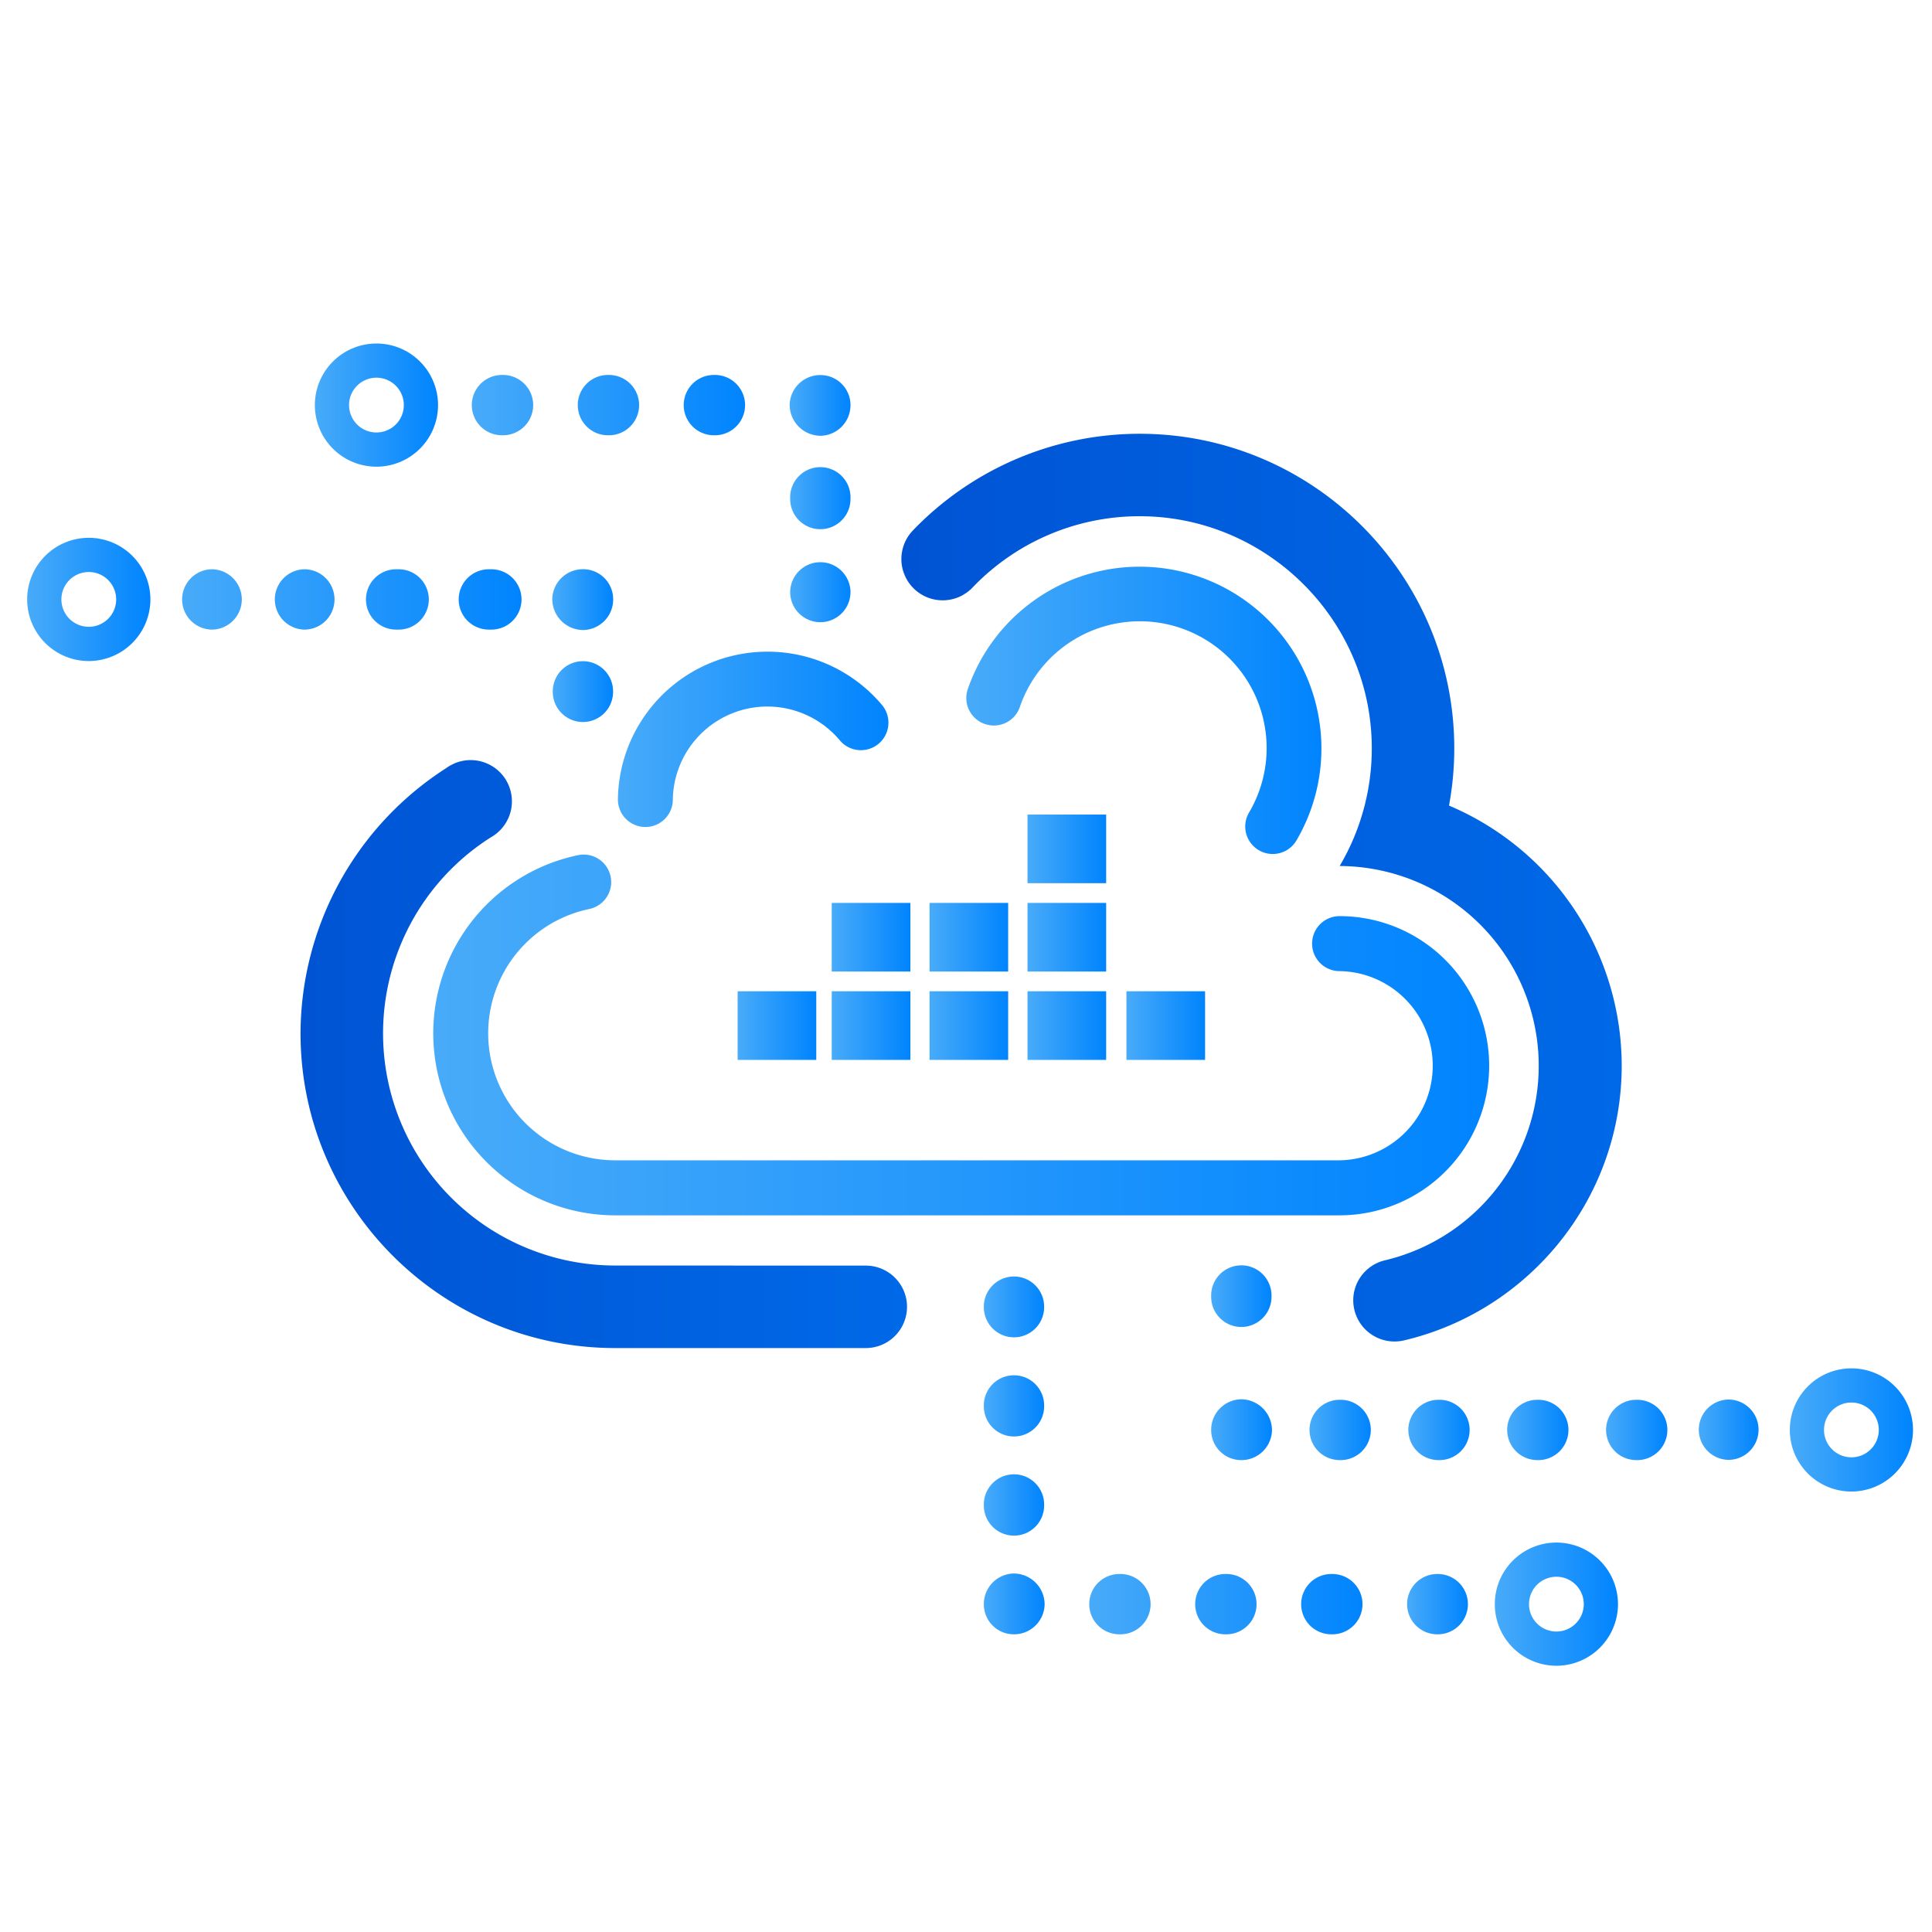 <svg id="图层_1" data-name="图层 1" xmlns="http://www.w3.org/2000/svg" xmlns:xlink="http://www.w3.org/1999/xlink" viewBox="0 0 916.9 916.9"><defs><style>.cls-1{fill:url(#未命名的渐变_12);}.cls-2{fill:url(#未命名的渐变_12-2);}.cls-3{fill:url(#未命名的渐变_12-3);}.cls-4{fill:url(#未命名的渐变_21);}.cls-5{fill:url(#未命名的渐变_21-2);}.cls-6{fill:url(#未命名的渐变_12-4);}.cls-7{fill:url(#未命名的渐变_12-5);}.cls-8{fill:url(#未命名的渐变_12-6);}.cls-9{fill:url(#未命名的渐变_12-7);}.cls-10{fill:url(#未命名的渐变_12-8);}.cls-11{fill:url(#未命名的渐变_12-9);}.cls-12{fill:url(#未命名的渐变_12-10);}.cls-13{fill:url(#未命名的渐变_12-11);}.cls-14{fill:url(#未命名的渐变_12-12);}.cls-15{fill:url(#未命名的渐变_12-13);}.cls-16{fill:url(#未命名的渐变_12-14);}.cls-17{fill:url(#未命名的渐变_12-15);}.cls-18{fill:url(#未命名的渐变_12-16);}.cls-19{fill:url(#未命名的渐变_12-17);}.cls-20{fill:url(#未命名的渐变_12-18);}.cls-21{fill:url(#未命名的渐变_12-19);}.cls-22{fill:url(#未命名的渐变_12-20);}.cls-23{fill:url(#未命名的渐变_12-21);}.cls-24{fill:url(#未命名的渐变_12-22);}.cls-25{fill:url(#未命名的渐变_12-23);}.cls-26{fill:url(#未命名的渐变_12-24);}.cls-27{fill:url(#未命名的渐变_12-25);}.cls-28{fill:url(#未命名的渐变_12-26);}.cls-29{fill:url(#未命名的渐变_12-27);}.cls-30{fill:url(#未命名的渐变_12-28);}.cls-31{fill:url(#未命名的渐变_12-29);}.cls-32{fill:url(#未命名的渐变_12-30);}.cls-33{fill:url(#未命名的渐变_12-31);}.cls-34{fill:url(#未命名的渐变_12-32);}.cls-35{fill:url(#未命名的渐变_12-33);}.cls-36{fill:url(#未命名的渐变_12-34);}.cls-37{fill:url(#未命名的渐变_12-35);}</style><linearGradient id="未命名的渐变_12" x1="205.61" y1="491.18" x2="706.67" y2="491.18" gradientUnits="userSpaceOnUse"><stop offset="0" stop-color="#48abf9"/><stop offset="1" stop-color="#0084fe"/></linearGradient><linearGradient id="未命名的渐变_12-2" x1="458.59" y1="337.06" x2="627.21" y2="337.06" xlink:href="#未命名的渐变_12"/><linearGradient id="未命名的渐变_12-3" x1="293.25" y1="350.85" x2="421.63" y2="350.85" xlink:href="#未命名的渐变_12"/><linearGradient id="未命名的渐变_21" x1="142.63" y1="500.22" x2="430.46" y2="500.22" gradientUnits="userSpaceOnUse"><stop offset="0" stop-color="#0054d4"/><stop offset="1" stop-color="#0069e7"/></linearGradient><linearGradient id="未命名的渐变_21-2" x1="427.78" y1="421.29" x2="769.64" y2="421.29" xlink:href="#未命名的渐变_21"/><linearGradient id="未命名的渐变_12-4" x1="466.91" y1="620.24" x2="495.53" y2="620.24" xlink:href="#未命名的渐变_12"/><linearGradient id="未命名的渐变_12-5" x1="466.91" y1="690.71" x2="495.53" y2="690.71" xlink:href="#未命名的渐变_12"/><linearGradient id="未命名的渐变_12-6" x1="466.91" y1="761.19" x2="495.77" y2="761.19" xlink:href="#未命名的渐变_12"/><linearGradient id="未命名的渐变_12-7" x1="516.93" y1="761.31" x2="646.63" y2="761.31" xlink:href="#未命名的渐变_12"/><linearGradient id="未命名的渐变_12-8" x1="667.79" y1="761.31" x2="696.65" y2="761.31" xlink:href="#未命名的渐变_12"/><linearGradient id="未命名的渐变_12-9" x1="574.8" y1="615.33" x2="603.43" y2="615.33" xlink:href="#未命名的渐变_12"/><linearGradient id="未命名的渐变_12-10" x1="574.8" y1="678.51" x2="603.67" y2="678.51" xlink:href="#未命名的渐变_12"/><linearGradient id="未命名的渐变_12-11" x1="762.18" y1="678.63" x2="791.27" y2="678.63" xlink:href="#未命名的渐变_12"/><linearGradient id="未命名的渐变_12-12" x1="805.86" y1="678.51" x2="834.95" y2="678.51" xlink:href="#未命名的渐变_12"/><linearGradient id="未命名的渐变_12-13" x1="715.28" y1="678.63" x2="744.37" y2="678.63" xlink:href="#未命名的渐变_12"/><linearGradient id="未命名的渐变_12-14" x1="668.38" y1="678.63" x2="697.47" y2="678.63" xlink:href="#未命名的渐变_12"/><linearGradient id="未命名的渐变_12-15" x1="621.47" y1="678.63" x2="650.57" y2="678.63" xlink:href="#未命名的渐变_12"/><linearGradient id="未命名的渐变_12-16" x1="709.41" y1="761.31" x2="767.87" y2="761.31" xlink:href="#未命名的渐变_12"/><linearGradient id="未命名的渐变_12-17" x1="849.41" y1="678.63" x2="907.88" y2="678.63" xlink:href="#未命名的渐变_12"/><linearGradient id="未命名的渐变_12-18" x1="375" y1="280.85" x2="403.63" y2="280.85" xlink:href="#未命名的渐变_12"/><linearGradient id="未命名的渐变_12-19" x1="375" y1="236.62" x2="403.63" y2="236.62" xlink:href="#未命名的渐变_12"/><linearGradient id="未命名的渐变_12-20" x1="374.76" y1="192.38" x2="403.63" y2="192.38" xlink:href="#未命名的渐变_12"/><linearGradient id="未命名的渐变_12-21" x1="223.91" y1="192.26" x2="353.6" y2="192.26" xlink:href="#未命名的渐变_12"/><linearGradient id="未命名的渐变_12-22" x1="262.34" y1="328.22" x2="290.96" y2="328.22" xlink:href="#未命名的渐变_12"/><linearGradient id="未命名的渐变_12-23" x1="262.1" y1="284.6" x2="290.96" y2="284.6" xlink:href="#未命名的渐变_12"/><linearGradient id="未命名的渐变_12-24" x1="85.97" y1="284.48" x2="247.13" y2="284.48" xlink:href="#未命名的渐变_12"/><linearGradient id="未命名的渐变_12-25" x1="149.42" y1="192.26" x2="207.89" y2="192.26" xlink:href="#未命名的渐变_12"/><linearGradient id="未命名的渐变_12-26" x1="12.9" y1="284.48" x2="71.37" y2="284.48" xlink:href="#未命名的渐变_12"/><linearGradient id="未命名的渐变_12-27" x1="487.64" y1="444.79" x2="524.96" y2="444.79" xlink:href="#未命名的渐变_12"/><linearGradient id="未命名的渐变_12-28" x1="487.64" y1="486.72" x2="524.96" y2="486.72" xlink:href="#未命名的渐变_12"/><linearGradient id="未命名的渐变_12-29" x1="534.59" y1="486.72" x2="571.9" y2="486.72" xlink:href="#未命名的渐变_12"/><linearGradient id="未命名的渐变_12-30" x1="441.14" y1="444.79" x2="478.46" y2="444.79" xlink:href="#未命名的渐变_12"/><linearGradient id="未命名的渐变_12-31" x1="441.14" y1="486.72" x2="478.46" y2="486.72" xlink:href="#未命名的渐变_12"/><linearGradient id="未命名的渐变_12-32" x1="394.73" y1="444.79" x2="432.04" y2="444.79" xlink:href="#未命名的渐变_12"/><linearGradient id="未命名的渐变_12-33" x1="394.73" y1="486.72" x2="432.04" y2="486.72" xlink:href="#未命名的渐变_12"/><linearGradient id="未命名的渐变_12-34" x1="350.07" y1="486.72" x2="387.39" y2="486.72" xlink:href="#未命名的渐变_12"/><linearGradient id="未命名的渐变_12-35" x1="487.64" y1="402.86" x2="524.96" y2="402.86" xlink:href="#未命名的渐变_12"/></defs><title>未标题-1</title><path class="cls-1" d="M635.75,434.78h0a13.05,13.05,0,0,0,0,26.1,44.9,44.9,0,0,1-.05,89.79H292A60.27,60.27,0,0,1,279.65,431.4a13.05,13.05,0,1,0-5.29-25.56A86.38,86.38,0,0,0,292,576.78h343.7a71,71,0,0,0,.08-142Z"/><path class="cls-2" d="M467.38,343.58A13,13,0,0,0,484,335.52a60.19,60.19,0,1,1,108.78,50.1,13.05,13.05,0,1,0,22.49,13.25A86.28,86.28,0,1,0,459.31,327a13.05,13.05,0,0,0,8.07,16.6Z"/><path class="cls-3" d="M306.12,392.48h.19a13,13,0,0,0,13-12.88,44.87,44.87,0,0,1,79.26-28.23,13,13,0,0,0,20-16.81,71,71,0,0,0-125.32,44.7,13.05,13.05,0,0,0,12.87,13.22Z"/><path d="M211.53,364.65c.94-.6,1.9-1.2,2.86-1.79A19.92,19.92,0,0,0,211.53,364.65Z"/><path class="cls-4" d="M292,600.6a110.18,110.18,0,0,1-59.09-203.19c.55-.31,1.07-.64,1.58-1a19.57,19.57,0,0,0,8.46-16.12,19.7,19.7,0,0,0-2.87-10.2A19.62,19.62,0,0,0,216.42,362a18.36,18.36,0,0,0-3.07,1.54l-1.82,1.15a150,150,0,0,0-68.9,125.75c0,82.33,67,149.33,149.34,149.33H410.89a19.57,19.57,0,0,0,19.57-19.56h0a19.57,19.57,0,0,0-19.57-19.57Z"/><path d="M429.86,274.09l-1.29-3.27A18.53,18.53,0,0,0,429.86,274.09Z"/><path d="M462.08,278.26,461,279.4C461.37,279,461.73,278.66,462.08,278.26Z"/><path class="cls-5" d="M687.68,382.32a148.65,148.65,0,0,0,2.5-27.12c0-82.35-67-149.34-149.33-149.34a149.25,149.25,0,0,0-107.57,45.85l-.3.32a19.57,19.57,0,0,0-4.41,18.79l1.29,3.27a19.6,19.6,0,0,0,27.08,8.33l1.58-1a20.12,20.12,0,0,0,2.47-2l1.09-1.14A109.63,109.63,0,0,1,539.68,245c60.89-.63,111.05,48.74,111.35,109.63A109.55,109.55,0,0,1,635.78,411,94.84,94.84,0,0,1,657.3,598.12a19.53,19.53,0,0,0-15.07,19h0a19.59,19.59,0,0,0,24.14,19c59.12-13.91,103.27-67.09,103.27-130.4A134.18,134.18,0,0,0,687.68,382.32Z"/><path class="cls-6" d="M481.22,634.67a14.32,14.32,0,0,1-14.31-14.32v-.23a14.31,14.31,0,1,1,28.62,0v.23A14.31,14.31,0,0,1,481.22,634.67Z"/><path class="cls-7" d="M481.22,728.79a14.31,14.31,0,0,1-14.31-14.31V714a14.31,14.31,0,1,1,28.62,0v.47A14.31,14.31,0,0,1,481.22,728.79Zm0-47.06a14.31,14.31,0,0,1-14.31-14.31V667a14.31,14.31,0,1,1,28.62,0v.47A14.31,14.31,0,0,1,481.22,681.73Z"/><path class="cls-8" d="M481.14,775.62h0a14.23,14.23,0,0,1-14.23-14.23h0A14.51,14.51,0,0,1,481,746.76a14.72,14.72,0,0,1,14.76,14.77A14.51,14.51,0,0,1,481.14,775.62Z"/><path class="cls-9" d="M632.31,775.62h-.49a14.31,14.31,0,1,1,0-28.62h.49a14.31,14.31,0,1,1,0,28.62Zm-50.28,0h-.5a14.31,14.31,0,1,1,0-28.62h.5a14.31,14.31,0,1,1,0,28.62Zm-50.29,0h-.49a14.31,14.31,0,1,1,0-28.62h.49a14.31,14.31,0,1,1,0,28.62Z"/><path class="cls-10" d="M682.34,775.62h-.24a14.31,14.31,0,1,1,0-28.62h.24a14.31,14.31,0,1,1,0,28.62Z"/><path class="cls-11" d="M589.11,629.76a14.31,14.31,0,0,1-14.31-14.31v-.24a14.32,14.32,0,1,1,28.63,0v.24A14.32,14.32,0,0,1,589.11,629.76Z"/><path class="cls-12" d="M589.06,692.94h0a14.25,14.25,0,0,1-14.26-14.25h0a14.51,14.51,0,0,1,14.08-14.61,14.72,14.72,0,0,1,14.78,14.79A14.49,14.49,0,0,1,589.06,692.94Z"/><path class="cls-13" d="M777,692.94h-.47a14.31,14.31,0,1,1,0-28.62H777a14.31,14.31,0,1,1,0,28.62Z"/><path class="cls-14" d="M820.64,692.83h-.47a14.32,14.32,0,0,1,0-28.63h.47a14.32,14.32,0,0,1,0,28.63Z"/><path class="cls-15" d="M730.05,692.94h-.46a14.31,14.31,0,0,1,0-28.62h.46a14.31,14.31,0,1,1,0,28.62Z"/><path class="cls-16" d="M683.15,692.94h-.46a14.31,14.31,0,0,1,0-28.62h.46a14.31,14.31,0,1,1,0,28.62Z"/><path class="cls-17" d="M636.25,692.94h-.46a14.31,14.31,0,1,1,0-28.62h.46a14.31,14.31,0,1,1,0,28.62Z"/><path class="cls-18" d="M738.64,790.54a29.23,29.23,0,1,1,29.23-29.23A29.26,29.26,0,0,1,738.64,790.54Zm0-42.24a13,13,0,1,0,13,13A13,13,0,0,0,738.64,748.3Z"/><path class="cls-19" d="M878.65,707.86a29.23,29.23,0,1,1,29.23-29.23A29.27,29.27,0,0,1,878.65,707.86Zm0-42.24a13,13,0,1,0,13,13A13,13,0,0,0,878.65,665.62Z"/><path class="cls-20" d="M389.31,295.28A14.31,14.31,0,0,1,375,281v-.24a14.32,14.32,0,0,1,28.63,0V281A14.32,14.32,0,0,1,389.31,295.28Z"/><path class="cls-21" d="M389.31,251.15A14.32,14.32,0,0,1,375,236.83v-.43a14.32,14.32,0,1,1,28.63,0v.43A14.32,14.32,0,0,1,389.31,251.15Z"/><path class="cls-22" d="M389.55,206.81A14.72,14.72,0,0,1,374.76,192,14.51,14.51,0,0,1,389.37,178h0a14.26,14.26,0,0,1,14.26,14.26h0A14.51,14.51,0,0,1,389.55,206.81Z"/><path class="cls-23" d="M339.29,206.57h-.5a14.31,14.31,0,1,1,0-28.62h.5a14.31,14.31,0,1,1,0,28.62Zm-50.29,0h-.49a14.31,14.31,0,1,1,0-28.62H289a14.31,14.31,0,1,1,0,28.62Zm-50.28,0h-.5a14.31,14.31,0,0,1,0-28.62h.5a14.31,14.31,0,1,1,0,28.62Z"/><path class="cls-24" d="M276.65,342.66a14.31,14.31,0,0,1-14.31-14.32v-.24a14.31,14.31,0,0,1,28.62,0v.24A14.32,14.32,0,0,1,276.65,342.66Z"/><path class="cls-25" d="M276.88,299a14.72,14.72,0,0,1-14.78-14.78,14.51,14.51,0,0,1,14.6-14.08h0A14.25,14.25,0,0,1,291,284.43h0A14.49,14.49,0,0,1,276.88,299Z"/><path class="cls-26" d="M232.81,298.8h-.43a14.32,14.32,0,1,1,0-28.63h.43a14.32,14.32,0,1,1,0,28.63Zm-44,0h-.43a14.32,14.32,0,1,1,0-28.63h.43a14.32,14.32,0,1,1,0,28.63Zm-44,0h-.44a14.32,14.32,0,0,1,0-28.63h.44a14.32,14.32,0,0,1,0,28.63Zm-44,0h-.44a14.32,14.32,0,0,1,0-28.63h.44a14.32,14.32,0,0,1,0,28.63Z"/><path class="cls-27" d="M178.65,221.49a29.23,29.23,0,1,1,29.24-29.23A29.26,29.26,0,0,1,178.65,221.49Zm0-42.24a13,13,0,1,0,13,13A13,13,0,0,0,178.65,179.25Z"/><path class="cls-28" d="M42.13,313.72a29.24,29.24,0,1,1,29.24-29.24A29.27,29.27,0,0,1,42.13,313.72Zm0-42.25a13,13,0,1,0,13,13A13,13,0,0,0,42.13,271.47Z"/><rect class="cls-29" x="487.64" y="428.51" width="37.32" height="32.57"/><rect class="cls-30" x="487.64" y="470.44" width="37.32" height="32.57"/><rect class="cls-31" x="534.59" y="470.44" width="37.32" height="32.57"/><rect class="cls-32" x="441.14" y="428.51" width="37.32" height="32.57"/><rect class="cls-33" x="441.14" y="470.44" width="37.32" height="32.57"/><rect class="cls-34" x="394.73" y="428.51" width="37.32" height="32.57"/><rect class="cls-35" x="394.73" y="470.44" width="37.32" height="32.57"/><rect class="cls-36" x="350.07" y="470.44" width="37.32" height="32.57"/><rect class="cls-37" x="487.64" y="386.58" width="37.32" height="32.57"/></svg>